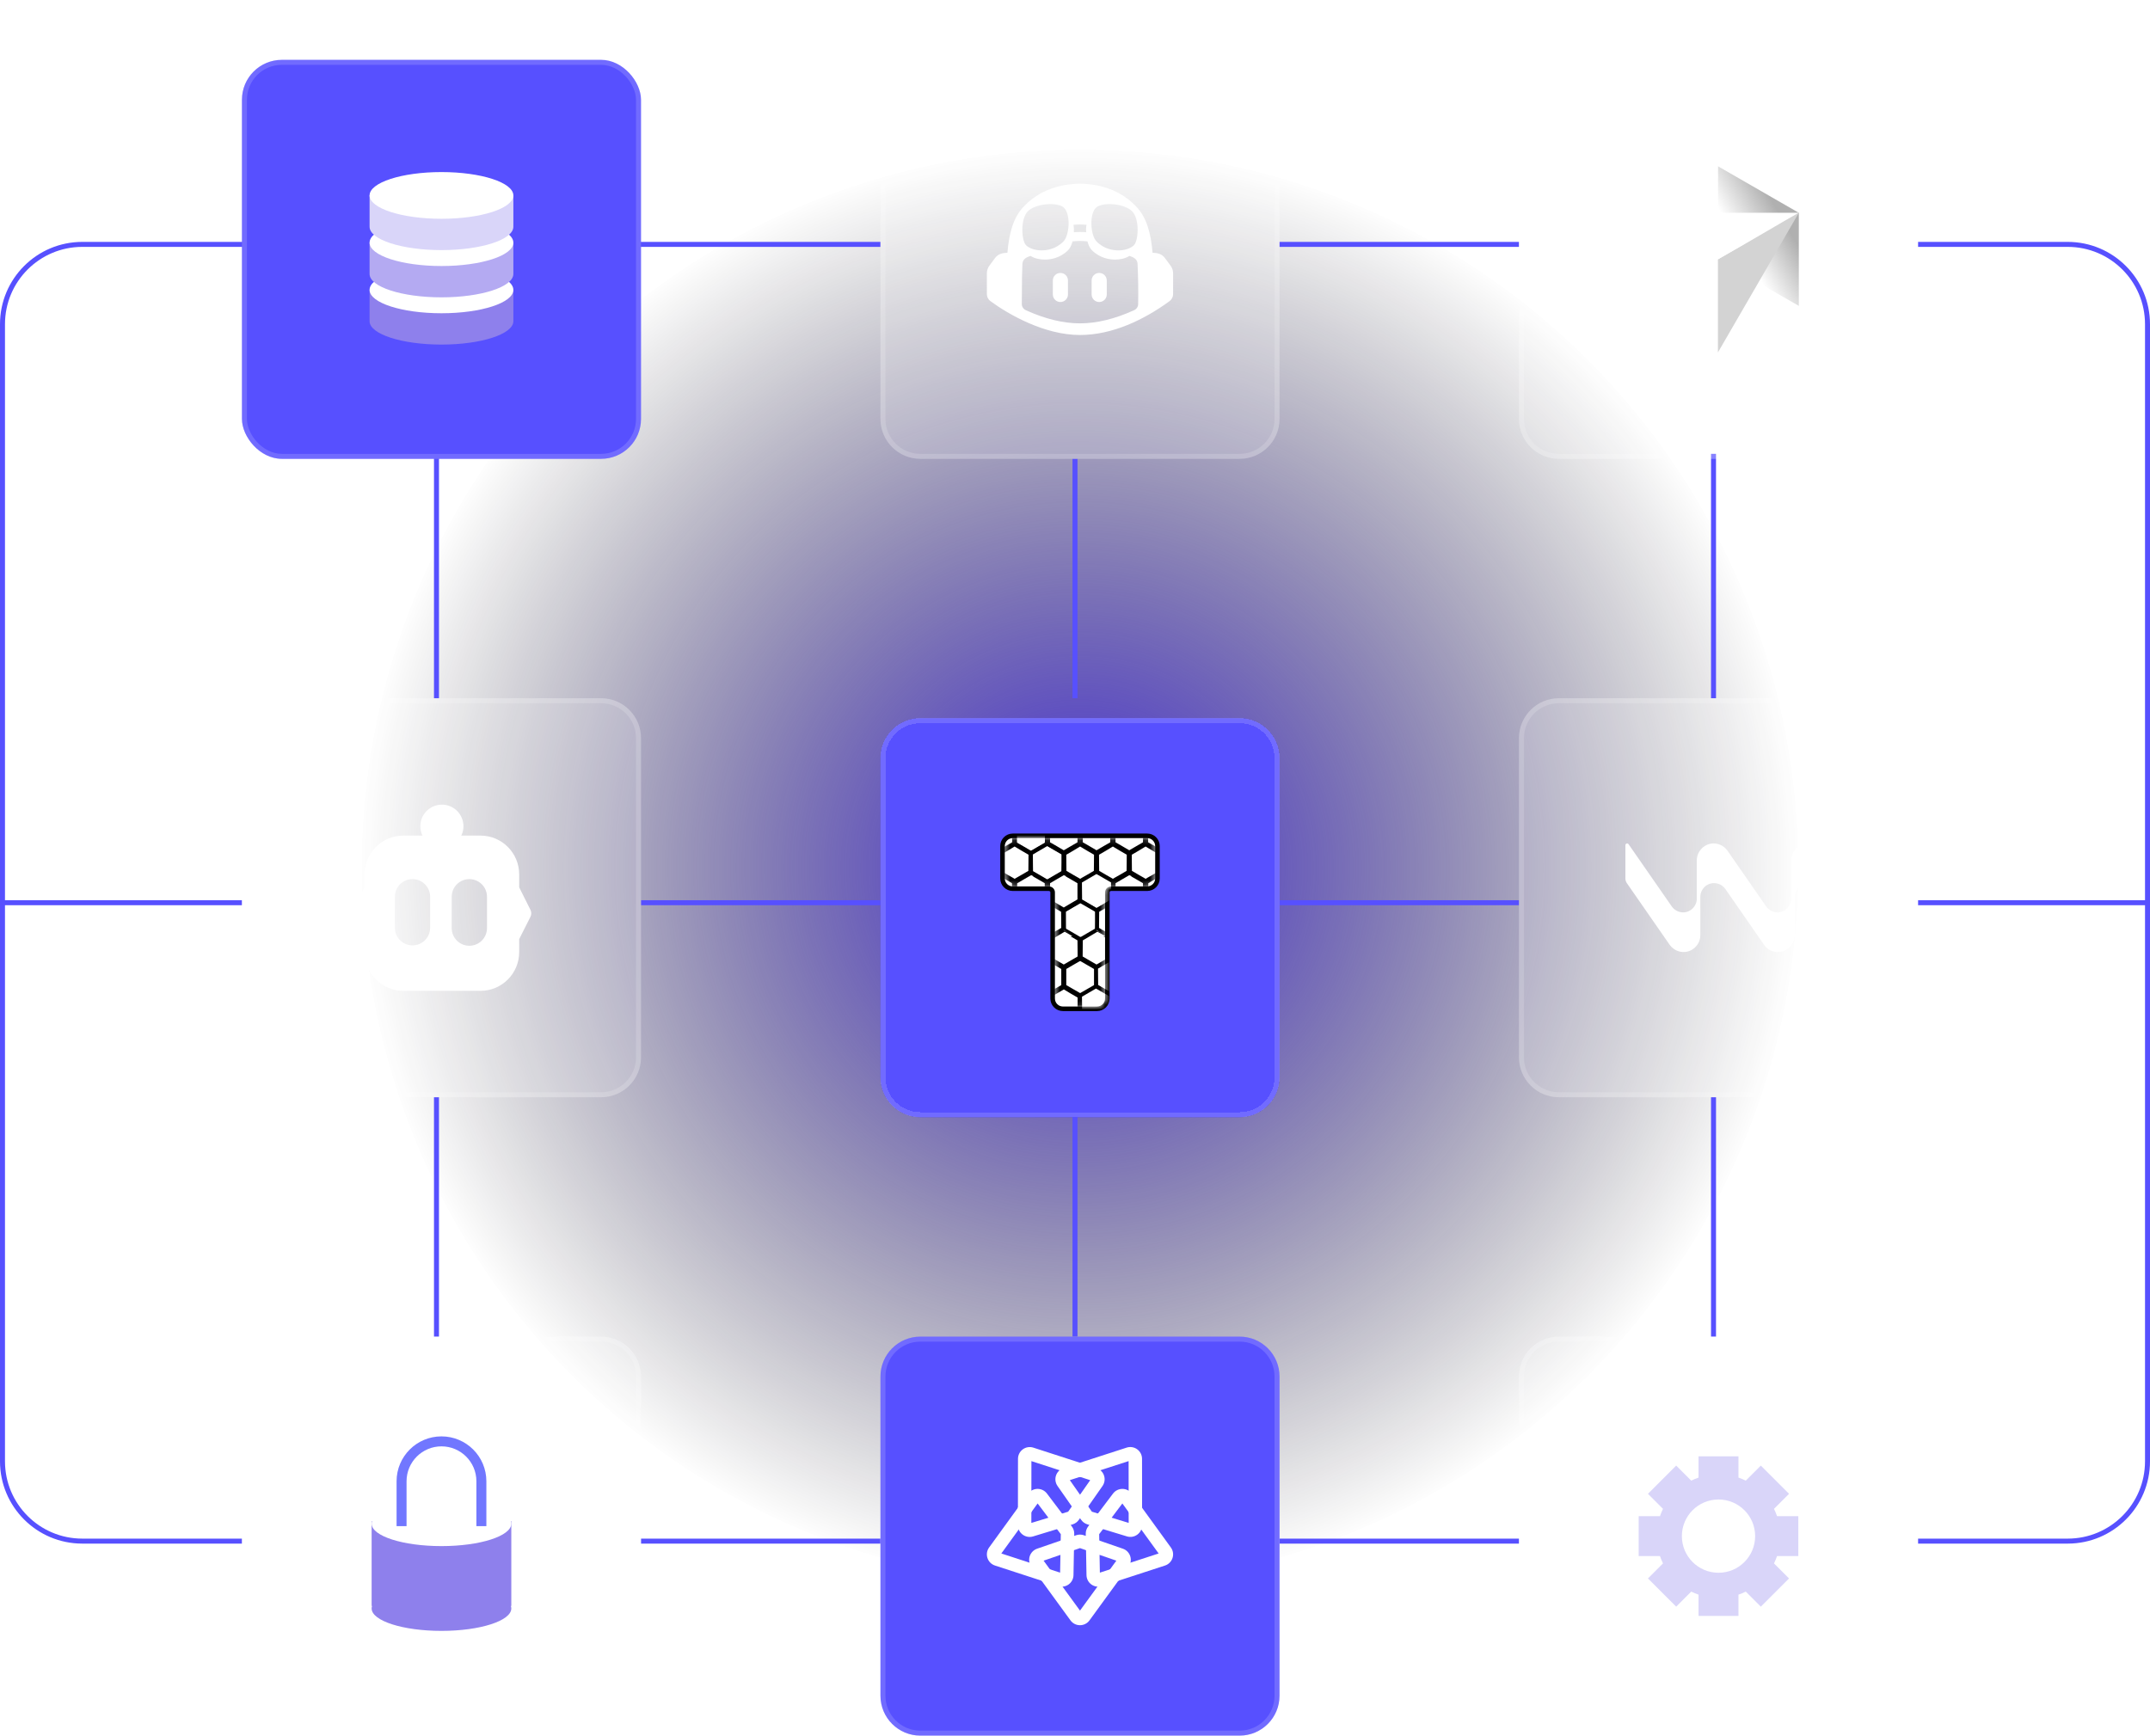 <svg width="431" height="348" viewBox="0 0 431 348" fill="none" xmlns="http://www.w3.org/2000/svg">
<circle cx="216.5" cy="174" r="144" fill="url(#paint0_radial_6073_1467)"/>
<path d="M48.5 181H0.5" stroke="#5750FF" style="mix-blend-mode:overlay"/>
<path d="M176.5 181H128.5" stroke="#5750FF" style="mix-blend-mode:overlay"/>
<path d="M304.5 181H256.5" stroke="#5750FF" style="mix-blend-mode:overlay"/>
<path d="M430.5 181H384.5" stroke="#5750FF" style="mix-blend-mode:overlay"/>
<path d="M215.5 220L215.5 268" stroke="#5750FF" style="mix-blend-mode:overlay"/>
<path d="M343.5 220L343.5 268" stroke="#5750FF" style="mix-blend-mode:overlay"/>
<path d="M87.5 220L87.5 268" stroke="#5750FF" style="mix-blend-mode:overlay"/>
<path d="M215.5 92L215.5 140" stroke="#5750FF" style="mix-blend-mode:overlay"/>
<path d="M343.5 91L343.5 140" stroke="#5750FF" style="mix-blend-mode:overlay"/>
<path d="M87.5 91L87.5 140" stroke="#5750FF" style="mix-blend-mode:overlay"/>
<path d="M49 49H16.5C7.663 49 0.5 56.163 0.5 65V293C0.5 301.837 7.663 309 16.5 309H48.5M128 49H176.5M256.5 49H304.5M384.5 49H414.5C423.337 49 430.5 56.163 430.5 65V293C430.5 301.837 423.337 309 414.5 309H384.5M304.5 309H256.5M176.5 309H128.5" stroke="#5750FF" style="mix-blend-mode:overlay"/>
<g clip-path="url(#clip0_6073_1467)">
<rect width="80" height="80" transform="translate(48.5 12)" fill="#5750FF"/>
<path d="M102.911 64.262H102.903C102.908 64.309 102.911 64.357 102.911 64.404C102.911 66.991 96.458 69.089 88.499 69.089C80.54 69.088 74.088 66.991 74.088 64.404C74.088 64.357 74.091 64.309 74.096 64.262H74.088V58.087H102.911V64.262Z" fill="#8E80EC"/>
<ellipse cx="88.499" cy="58.125" rx="14.412" ry="4.684" fill="white"/>
<path d="M102.911 54.792H102.903C102.908 54.839 102.911 54.886 102.911 54.933C102.911 57.52 96.458 59.618 88.499 59.618C80.54 59.618 74.088 57.52 74.088 54.933C74.088 54.886 74.091 54.839 74.096 54.792H74.088V48.616H102.911V54.792Z" fill="#B4AAF2"/>
<ellipse cx="88.499" cy="48.654" rx="14.412" ry="4.684" fill="white"/>
<path d="M102.911 45.321H102.904C102.908 45.368 102.911 45.415 102.911 45.463C102.911 48.05 96.458 50.147 88.499 50.147C80.54 50.147 74.088 48.05 74.088 45.463C74.088 45.415 74.09 45.368 74.095 45.321H74.088V39.145H102.911V45.321Z" fill="#D9D5F9"/>
<ellipse cx="88.499" cy="39.184" rx="14.412" ry="4.684" fill="white"/>
</g>
<rect x="49" y="12.5" width="79" height="79" rx="7.5" stroke="white" stroke-opacity="0.16"/>
<g clip-path="url(#clip1_6073_1467)">
<rect width="80" height="80" transform="translate(176.5 12)" fill="white" fill-opacity="0.16"/>
<path d="M211.056 56.24C211.056 55.402 211.736 54.722 212.574 54.722C213.412 54.722 214.092 55.402 214.092 56.24V59.038C214.092 59.876 213.412 60.556 212.574 60.556C211.736 60.556 211.056 59.876 211.056 59.038V56.24Z" fill="white"/>
<path d="M220.351 54.722C219.513 54.722 218.833 55.402 218.833 56.24V59.038C218.833 59.876 219.513 60.556 220.351 60.556C221.19 60.556 221.869 59.876 221.869 59.038V56.24C221.869 55.402 221.19 54.722 220.351 54.722Z" fill="white"/>
<path fill-rule="evenodd" clip-rule="evenodd" d="M235.167 54.8V58.984C235.166 59.524 234.898 60.05 234.462 60.37C229.317 64.137 222.968 67.167 216.5 67.167C209.345 67.167 202.181 63.044 198.538 60.37C198.102 60.05 197.834 59.524 197.833 58.984V54.8C197.833 54.249 198.008 53.717 198.333 53.274L199.469 51.736C200.078 50.911 200.983 50.693 201.947 50.693C202.311 46.54 203.172 43.577 205.23 41.407C209.15 37.253 214.353 36.833 216.5 36.833C218.647 36.833 223.85 37.253 227.77 41.407C229.826 43.577 230.689 46.54 231.053 50.693C232.019 50.693 232.92 50.908 233.529 51.736L234.665 53.276C234.992 53.72 235.167 54.249 235.167 54.8ZM228.045 52.898C227.996 51.945 227.222 51.572 226.417 51.307C225.568 51.84 224.531 52.049 223.54 52.049C222.485 52.049 220.518 51.797 218.882 50.164C218.469 49.753 218.187 49.109 217.996 48.395C217.499 48.344 217.001 48.318 216.502 48.316C216.059 48.316 215.548 48.341 215.004 48.395C214.813 49.109 214.531 49.753 214.118 50.164C212.484 51.797 210.515 52.049 209.46 52.049C208.468 52.049 207.429 51.842 206.581 51.307C205.779 51.571 205.008 51.951 204.957 52.898C204.872 54.689 204.864 56.478 204.857 58.269C204.853 59.167 204.849 60.066 204.836 60.965C204.839 61.486 205.154 61.971 205.629 62.187C209.491 63.947 213.142 64.833 216.502 64.833C219.858 64.833 223.509 63.947 227.369 62.187C227.844 61.971 228.158 61.486 228.162 60.965C228.208 58.279 228.171 55.582 228.043 52.898H228.045ZM205.673 49.153C206.303 49.783 207.493 50.203 208.777 50.203C209.757 50.203 211.623 49.993 213.163 48.43C213.84 47.777 214.26 46.143 214.213 44.487C214.167 43.157 213.793 42.06 213.233 41.593C212.627 41.057 211.25 40.823 209.71 40.963C208.077 41.127 206.7 41.663 206 42.41C204.483 44.067 204.81 48.267 205.673 49.153ZM215.193 45.07C215.24 45.327 215.263 45.607 215.287 45.91C215.287 46.12 215.287 46.33 215.263 46.563C215.73 46.517 216.127 46.517 216.5 46.517C216.873 46.517 217.27 46.517 217.737 46.563C217.713 46.33 217.713 46.12 217.713 45.91C217.737 45.607 217.76 45.327 217.807 45.07C217.317 45.023 216.873 45 216.5 45C216.127 45 215.683 45.023 215.193 45.07ZM218.787 44.487C218.74 46.143 219.16 47.777 219.837 48.43C221.377 49.993 223.243 50.203 224.223 50.203C225.507 50.203 226.697 49.783 227.327 49.153C228.19 48.267 228.517 44.067 227 42.41C226.3 41.663 224.923 41.127 223.29 40.963C221.75 40.823 220.373 41.057 219.767 41.593C219.207 42.06 218.833 43.157 218.787 44.487Z" fill="white"/>
</g>
<path d="M184.5 12.5H248.5C252.642 12.5 256 15.858 256 20V84C256 88.142 252.642 91.5 248.5 91.5H184.5C180.358 91.5 177 88.142 177 84V20C177 15.858 180.358 12.5 184.5 12.5Z" stroke="white" stroke-opacity="0.16"/>
<g clip-path="url(#clip2_6073_1467)">
<rect width="80" height="80" transform="translate(304.5 12)" fill="white" fill-opacity="0.16"/>
<g clip-path="url(#clip3_6073_1467)">
<path d="M344.383 70.667L360.6 61.333L344.383 52L328.166 61.333L344.383 70.667Z" fill="url(#paint1_linear_6073_1467)"/>
<path d="M360.6 61.333V42.667L344.383 33.333V52L360.6 61.333Z" fill="url(#paint2_linear_6073_1467)"/>
<path d="M344.383 33.333L328.166 42.667V61.333L344.383 52V33.333Z" fill="url(#paint3_linear_6073_1467)"/>
<path d="M360.6 42.667L344.383 70.667V52L360.6 42.667Z" fill="#D3D3D3"/>
<path d="M360.6 42.667L344.383 52L328.166 42.667H360.6Z" fill="white"/>
</g>
</g>
<path d="M312.5 12.5H376.5C380.642 12.5 384 15.858 384 20V84C384 88.142 380.642 91.5 376.5 91.5H312.5C308.358 91.5 305 88.142 305 84V20C305 15.858 308.358 12.5 312.5 12.5Z" stroke="white" stroke-opacity="0.16"/>
<g clip-path="url(#clip4_6073_1467)">
<rect width="80" height="80" transform="translate(48.5 140)" fill="white" fill-opacity="0.16"/>
<g clip-path="url(#clip5_6073_1467)">
<path fill-rule="evenodd" clip-rule="evenodd" d="M96.333 167.542C100.611 167.542 104.08 171.026 104.08 175.324V177.917L106.335 182.422C106.445 182.642 106.502 182.884 106.502 183.129C106.501 183.375 106.443 183.617 106.332 183.836L104.08 188.291V190.886C104.08 195.182 100.611 198.667 96.333 198.667H80.838C76.559 198.667 73.091 195.182 73.091 190.886V188.291L70.789 183.85C70.673 183.627 70.612 183.38 70.612 183.13C70.611 182.879 70.67 182.631 70.784 182.408L73.09 177.917V175.324C73.09 171.026 76.559 167.542 80.837 167.542H96.333ZM82.691 176.267C81.753 176.267 80.853 176.639 80.189 177.303C79.526 177.966 79.153 178.866 79.153 179.804V186.092C79.173 187.017 79.554 187.897 80.215 188.545C80.876 189.192 81.765 189.555 82.69 189.555C83.615 189.555 84.504 189.192 85.165 188.545C85.826 187.897 86.207 187.017 86.227 186.092V179.804C86.227 178.866 85.854 177.967 85.191 177.303C84.528 176.64 83.629 176.267 82.691 176.267ZM94.087 176.267C93.149 176.267 92.249 176.639 91.585 177.303C90.922 177.966 90.549 178.866 90.549 179.804V186.092C90.549 187.03 90.922 187.929 91.585 188.593C92.249 189.256 93.149 189.629 94.087 189.629C95.025 189.629 95.925 189.256 96.588 188.593C97.251 187.929 97.624 187.03 97.624 186.092V179.804C97.624 179.339 97.532 178.879 97.355 178.45C97.177 178.021 96.916 177.631 96.588 177.302C96.259 176.974 95.869 176.713 95.439 176.535C95.01 176.358 94.551 176.266 94.087 176.267Z" fill="white"/>
<path fill-rule="evenodd" clip-rule="evenodd" d="M88.584 169.979C89.73 169.979 90.83 169.524 91.641 168.713C92.451 167.902 92.907 166.803 92.907 165.656C92.907 164.51 92.451 163.41 91.641 162.599C90.83 161.789 89.73 161.333 88.584 161.333C87.437 161.333 86.338 161.789 85.527 162.599C84.716 163.41 84.261 164.51 84.261 165.656C84.261 166.803 84.716 167.902 85.527 168.713C86.338 169.524 87.437 169.979 88.584 169.979Z" fill="white"/>
</g>
</g>
<path d="M56.5 140.5H120.5C124.642 140.5 128 143.858 128 148V212C128 216.142 124.642 219.5 120.5 219.5H56.5C52.358 219.5 49 216.142 49 212V148C49 143.858 52.358 140.5 56.5 140.5Z" stroke="white" stroke-opacity="0.16"/>
<g filter="url(#filter4_d_6073_1467)">
<g clip-path="url(#clip6_6073_1467)">
<rect width="80" height="80" transform="translate(176.5 140)" fill="#5750FF"/>
<g filter="url(#filter6_d_6073_1467)">
<path d="M229.968 162.639C231.108 162.639 232.032 163.564 232.032 164.704V171.177C232.032 172.317 231.108 173.241 229.968 173.241H222.747C222.308 173.241 221.983 173.581 221.983 173.963V195.258C221.983 196.398 221.058 197.323 219.917 197.323H213.083C211.943 197.323 211.018 196.398 211.018 195.258V173.965C211.018 173.581 210.69 173.243 210.252 173.243H203.032C201.892 173.243 200.967 172.319 200.967 171.179V164.704C200.967 163.564 201.892 162.639 203.032 162.639H229.968Z" fill="white" stroke="black" stroke-width="0.914"/>
<mask id="mask0_6073_1467" style="mask-type:alpha" maskUnits="userSpaceOnUse" x="201" y="163" width="31" height="34">
<path d="M201.441 171.188C201.441 172.075 202.16 172.794 203.047 172.794H210.26C210.933 172.794 211.48 173.32 211.48 173.971V195.242C211.48 196.129 212.2 196.848 213.087 196.848H219.914C220.801 196.848 221.52 196.129 221.52 195.242V173.97C221.52 173.32 222.066 172.793 222.741 172.793H229.954C230.841 172.793 231.56 172.073 231.56 171.186V164.721C231.56 163.833 230.841 163.114 229.954 163.114H203.047C202.16 163.114 201.441 163.833 201.441 164.721V171.188Z" fill="#FCB732"/>
</mask>
<g mask="url(#mask0_6073_1467)">
<path d="M198.332 136.374L196.637 137.367L196.624 139.291L196.603 141.209L194.996 142.141L193.388 143.073L193.355 145.005L193.321 146.936L191.7 147.882L190.073 148.827V150.739V152.643L188.452 153.589L186.824 154.534L186.804 156.459L186.79 158.377L185.163 159.322L183.542 160.268L183.521 162.186L183.501 164.11L181.867 165.056L180.233 166.001L180.212 167.926L180.192 169.851L178.565 170.796L176.944 171.742V173.768V175.794L178.571 176.739L180.192 177.685L180.212 179.61L180.233 181.534L181.867 182.48L183.501 183.425L183.521 185.35L183.542 187.268L185.163 188.214L186.79 189.159L186.804 191.077L186.824 193.002L188.445 193.947L190.073 194.893V196.797V198.709L191.7 199.654L193.321 200.6L193.355 202.531L193.388 204.463L194.996 205.395L196.603 206.326L196.624 208.244L196.637 210.169L198.325 211.148C199.249 211.689 200.04 212.134 200.087 212.148C200.127 212.161 200.897 211.743 201.781 211.223L203.402 210.284L205.017 211.223C205.901 211.736 206.651 212.161 206.685 212.161C206.718 212.161 207.468 211.736 208.353 211.223L209.967 210.284L211.581 211.223C212.465 211.736 213.216 212.161 213.249 212.161C213.283 212.161 214.033 211.736 214.917 211.223L216.531 210.284L218.146 211.223C219.03 211.736 219.78 212.161 219.814 212.161C219.847 212.161 220.597 211.736 221.481 211.223L223.096 210.284L224.71 211.223C225.594 211.736 226.345 212.161 226.378 212.161C226.411 212.161 227.162 211.736 228.046 211.223L229.66 210.284L231.275 211.223C232.159 211.736 232.909 212.161 232.942 212.161C232.976 212.161 233.726 211.736 234.61 211.223L236.225 210.284L237.846 211.223C238.73 211.743 239.5 212.161 239.54 212.148C239.587 212.134 240.378 211.689 241.302 211.148L242.99 210.169L243.003 208.244L243.024 206.326L244.631 205.395L246.239 204.463L246.272 202.531L246.306 200.6L247.934 199.654L249.555 198.709V196.797V194.893L251.176 193.947L252.803 193.002L252.823 191.077L252.837 189.159L254.465 188.214L256.086 187.268L256.106 185.35L256.126 183.425L257.76 182.48L259.395 181.534L259.415 179.61L259.435 177.685L261.062 176.739L262.683 175.794V173.768V171.742L261.062 170.796L259.435 169.851L259.415 167.926L259.395 166.001L257.76 165.056L256.126 164.11L256.106 162.186L256.086 160.268L254.465 159.322L252.837 158.377L252.823 156.459L252.803 154.534L251.182 153.589L249.555 152.643V150.739V148.827L247.934 147.882L246.306 146.936L246.272 145.005L246.239 143.073L244.631 142.141L243.024 141.209L243.003 139.291L242.99 137.367L241.302 136.387C240.378 135.847 239.587 135.401 239.54 135.388C239.5 135.374 238.73 135.793 237.846 136.313L236.225 137.252L234.61 136.313C233.726 135.8 232.976 135.374 232.942 135.374C232.909 135.374 232.159 135.8 231.275 136.313L229.66 137.252L228.046 136.313C227.162 135.8 226.411 135.374 226.378 135.374C226.345 135.374 225.594 135.8 224.71 136.313L223.096 137.252L221.481 136.313C220.597 135.8 219.847 135.374 219.814 135.374C219.78 135.374 219.03 135.8 218.146 136.313L216.531 137.252L214.917 136.313C214.033 135.8 213.283 135.374 213.249 135.374C213.216 135.374 212.465 135.8 211.581 136.313L209.967 137.252L208.353 136.313C207.468 135.8 206.718 135.374 206.685 135.374C206.651 135.374 205.901 135.8 205.017 136.313L203.402 137.252L201.788 136.313C200.904 135.8 200.14 135.374 200.1 135.381C200.053 135.381 199.256 135.834 198.332 136.374ZM201.674 136.718L203.168 137.59V139.393V141.196L201.674 142.067C200.85 142.547 200.154 142.938 200.12 142.938C200.093 142.938 199.39 142.547 198.566 142.067L197.072 141.196V139.393V137.596L198.546 136.725C199.357 136.246 200.053 135.854 200.1 135.854C200.14 135.847 200.85 136.239 201.674 136.718ZM208.239 136.718L209.732 137.59V139.393V141.196L208.239 142.067C207.415 142.547 206.718 142.938 206.685 142.938C206.658 142.938 205.954 142.547 205.131 142.067L203.637 141.196V139.393V137.596L205.11 136.725C205.921 136.246 206.618 135.854 206.665 135.854C206.705 135.847 207.415 136.239 208.239 136.718ZM214.803 136.718L216.297 137.596V139.393V141.196L214.803 142.067C213.979 142.547 213.283 142.938 213.249 142.938C213.216 142.938 212.519 142.547 211.695 142.067L210.201 141.196V139.393V137.596L211.675 136.725C212.485 136.246 213.182 135.854 213.229 135.854C213.269 135.847 213.979 136.239 214.803 136.718ZM221.368 136.718L222.861 137.596V139.393V141.196L221.368 142.067C220.544 142.547 219.847 142.938 219.814 142.938C219.78 142.938 219.083 142.547 218.26 142.067L216.766 141.196V139.393V137.596L218.239 136.725C219.05 136.246 219.747 135.854 219.793 135.854C219.834 135.847 220.544 136.239 221.368 136.718ZM227.932 136.718L229.426 137.596V139.393V141.196L227.932 142.067C227.108 142.547 226.411 142.938 226.378 142.938C226.345 142.938 225.648 142.547 224.824 142.067L223.33 141.196V139.393V137.596L224.804 136.725C225.614 136.246 226.311 135.854 226.358 135.854C226.398 135.847 227.108 136.239 227.932 136.718ZM234.496 136.718L235.99 137.596V139.393V141.196L234.496 142.067C233.673 142.547 232.969 142.938 232.942 142.938C232.909 142.938 232.212 142.547 231.388 142.067L229.895 141.196V139.393V137.59L231.368 136.725C232.179 136.246 232.875 135.854 232.922 135.854C232.963 135.847 233.673 136.239 234.496 136.718ZM241.061 136.718L242.555 137.596V139.393V141.196L241.061 142.067C240.237 142.547 239.534 142.938 239.507 142.938C239.473 142.938 238.777 142.547 237.953 142.067L236.459 141.196V139.393V137.59L237.933 136.725C238.743 136.246 239.44 135.854 239.487 135.854C239.527 135.847 240.237 136.239 241.061 136.718ZM198.399 142.459L199.886 143.33V145.133V146.93L198.365 147.814L196.838 148.699L195.317 147.814L193.79 146.93V145.126V143.317L195.264 142.459C196.074 141.979 196.778 141.594 196.825 141.594C196.865 141.588 197.575 141.979 198.399 142.459ZM204.963 142.459L206.45 143.33V145.133V146.93L204.93 147.814L203.402 148.699L201.882 147.814L200.355 146.93V145.126V143.33L201.828 142.466C202.639 141.986 203.342 141.594 203.389 141.594C203.429 141.588 204.139 141.979 204.963 142.459ZM211.521 142.459L213.015 143.33V145.126V146.93L211.494 147.814L209.967 148.699L208.446 147.814L206.919 146.93V145.126V143.33L208.393 142.466C209.203 141.986 209.9 141.594 209.947 141.594C209.987 141.588 210.697 141.979 211.521 142.459ZM218.085 142.459L219.579 143.33V145.126V146.93L218.059 147.814L216.531 148.699L215.011 147.814L213.484 146.93V145.126V143.33L214.957 142.466C215.768 141.986 216.464 141.594 216.511 141.594C216.551 141.588 217.261 141.979 218.085 142.459ZM224.657 142.459L226.144 143.33V145.133V146.93L224.623 147.814L223.096 148.699L221.575 147.814L220.048 146.93V145.126V143.33L221.522 142.466C222.332 141.986 223.035 141.594 223.082 141.594C223.123 141.588 223.833 141.979 224.657 142.459ZM231.214 142.459L232.708 143.33V145.126V146.93L231.187 147.814L229.66 148.699L228.14 147.814L226.612 146.93V145.126V143.33L228.086 142.466C228.897 141.986 229.593 141.594 229.64 141.594C229.68 141.588 230.39 141.979 231.214 142.459ZM237.779 142.459L239.272 143.33V145.126V146.93L237.752 147.814L236.225 148.699L234.704 147.814L233.177 146.93V145.133V143.33L234.651 142.466C235.461 141.986 236.158 141.594 236.205 141.594C236.245 141.588 236.955 141.979 237.779 142.459ZM244.363 142.459L245.837 143.317V145.126V146.93L244.316 147.814L242.789 148.699L241.269 147.814L239.741 146.93V145.133V143.33L241.215 142.466C242.026 141.986 242.736 141.594 242.789 141.594C242.843 141.594 243.553 141.979 244.363 142.459ZM195.465 148.388L196.603 149.057L196.624 150.847L196.637 152.636L195.096 153.535L193.556 154.426L192.015 153.535L190.474 152.636V150.84L190.481 149.05L192.002 148.166L193.522 147.281L193.924 147.504C194.145 147.625 194.842 148.024 195.465 148.388ZM249.153 150.84V152.636L247.612 153.535L246.071 154.426L244.531 153.535L242.99 152.636L243.003 150.847L243.024 149.057L244.551 148.166L246.078 147.274L247.612 148.166L249.146 149.05L249.153 150.84ZM201.694 148.193L203.168 149.057L203.188 150.847L203.201 152.636L201.661 153.535L200.12 154.426L198.58 153.528L197.039 152.63L197.052 150.847L197.072 149.057L198.546 148.193C199.357 147.72 200.067 147.335 200.12 147.328C200.174 147.328 200.884 147.72 201.694 148.193ZM208.259 148.193L209.732 149.057L209.753 150.847L209.766 152.636L208.225 153.535L206.685 154.426L205.144 153.528L203.603 152.63L203.617 150.847L203.637 149.057L205.11 148.193C205.921 147.72 206.631 147.335 206.685 147.335C206.738 147.335 207.448 147.72 208.259 148.193ZM214.823 148.193L216.297 149.057L216.317 150.847L216.33 152.636L214.79 153.535L213.249 154.426L211.708 153.535L210.168 152.636L210.181 150.847L210.201 149.057L211.675 148.193C212.485 147.72 213.195 147.335 213.249 147.335C213.303 147.335 214.013 147.72 214.823 148.193ZM221.388 148.193L222.861 149.057L222.881 150.847L222.895 152.636L221.354 153.535L219.814 154.426L218.273 153.535L216.732 152.636L216.746 150.847L216.766 149.057L218.239 148.193C219.05 147.72 219.76 147.335 219.814 147.335C219.867 147.335 220.577 147.72 221.388 148.193ZM227.952 148.193L229.426 149.057L229.446 150.847L229.459 152.636L227.919 153.535L226.378 154.426L224.837 153.535L223.297 152.636L223.31 150.847L223.33 149.057L224.804 148.193C225.614 147.72 226.324 147.335 226.378 147.335C226.432 147.335 227.142 147.72 227.952 148.193ZM234.517 148.193L235.99 149.057L236.01 150.847L236.024 152.63L234.483 153.528L232.942 154.426L231.402 153.535L229.861 152.636L229.875 150.847L229.895 149.057L231.368 148.193C232.179 147.72 232.889 147.328 232.942 147.328C232.996 147.335 233.706 147.72 234.517 148.193ZM241.081 148.193L242.555 149.057L242.575 150.847L242.588 152.63L241.048 153.528L239.507 154.426L237.966 153.535L236.426 152.636L236.439 150.847L236.459 149.057L237.933 148.193C238.743 147.72 239.453 147.328 239.507 147.328C239.561 147.335 240.271 147.72 241.081 148.193ZM191.834 153.913L193.355 154.791V156.58V158.37L191.814 159.261L190.28 160.153L188.733 159.261L187.192 158.37V156.58V154.791L188.719 153.899C189.557 153.413 190.26 153.015 190.28 153.021C190.3 153.028 191.004 153.426 191.834 153.913ZM198.399 153.913L199.919 154.791V156.58V158.37L198.379 159.261L196.845 160.153L195.297 159.261L193.757 158.37V156.58L193.763 154.791L195.284 153.899C196.121 153.413 196.825 153.021 196.845 153.021C196.865 153.028 197.568 153.426 198.399 153.913ZM204.963 153.913L206.484 154.791V156.58V158.37L204.943 159.261L203.409 160.153L201.862 159.261L200.321 158.37V156.58L200.328 154.791L201.848 153.899C202.686 153.413 203.389 153.021 203.409 153.021C203.429 153.028 204.133 153.426 204.963 153.913ZM211.528 153.913L213.048 154.791V156.58V158.37L211.507 159.261L209.967 160.16L208.426 159.261L206.886 158.37V156.58L206.892 154.791L208.413 153.899C209.25 153.413 209.953 153.021 209.974 153.021C209.994 153.028 210.69 153.426 211.528 153.913ZM218.092 153.913L219.613 154.791V156.58V158.37L218.072 159.261L216.531 160.16L214.991 159.261L213.45 158.37V156.58V154.791L214.977 153.906C215.815 153.413 216.518 153.021 216.538 153.028C216.558 153.028 217.255 153.426 218.092 153.913ZM224.657 153.913L226.177 154.791V156.58V158.37L224.636 159.261L223.096 160.16L221.555 159.261L220.014 158.37V156.58V154.791L221.542 153.906C222.379 153.413 223.082 153.021 223.102 153.028C223.123 153.028 223.819 153.426 224.657 153.913ZM231.221 153.913L232.735 154.791L232.742 156.58V158.37L231.201 159.261L229.66 160.16L228.12 159.261L226.579 158.37V156.58V154.791L228.106 153.906C228.943 153.413 229.647 153.021 229.667 153.028C229.687 153.028 230.39 153.426 231.221 153.913ZM237.785 153.913L239.299 154.791L239.306 156.58V158.37L237.765 159.261L236.218 160.153L234.684 159.261L233.143 158.37V156.58V154.791L234.671 153.899C235.508 153.413 236.211 153.021 236.231 153.021C236.251 153.028 236.955 153.426 237.785 153.913ZM244.35 153.913L245.864 154.791L245.87 156.58V158.37L244.33 159.261L242.782 160.153L241.249 159.261L239.708 158.37V156.58V154.791L241.235 153.899C242.072 153.413 242.776 153.021 242.796 153.021C242.816 153.028 243.519 153.426 244.35 153.913ZM250.921 153.913L252.435 154.791V156.58V158.37L250.894 159.261L249.347 160.153L247.813 159.261L246.272 158.37V156.58V154.791L247.8 153.899C248.637 153.413 249.34 153.021 249.367 153.021C249.394 153.028 250.097 153.426 250.921 153.913ZM188.539 159.633L190.073 160.524V162.321L190.066 164.11L188.532 165.002L186.991 165.887L185.464 164.995L183.943 164.11L183.923 162.314L183.91 160.524L185.431 159.633C186.275 159.147 186.964 158.741 186.978 158.741C186.991 158.741 187.688 159.147 188.539 159.633ZM195.096 159.633L196.637 160.531V162.321L196.63 164.11L195.09 165.002L193.556 165.887L192.028 164.995L190.508 164.11L190.488 162.321L190.474 160.531L191.995 159.64C192.839 159.147 193.529 158.748 193.542 158.748C193.549 158.741 194.252 159.147 195.096 159.633ZM201.661 159.633L203.201 160.531V162.321L203.195 164.11L201.654 165.002L200.12 165.887L198.593 164.995L197.072 164.11L197.052 162.321L197.039 160.531L198.559 159.64C199.403 159.147 200.093 158.748 200.107 158.748C200.113 158.741 200.817 159.147 201.661 159.633ZM208.225 159.633L209.766 160.531V162.321L209.759 164.11L208.219 165.002L206.685 165.887L205.157 164.995L203.637 164.11L203.617 162.321L203.603 160.531L205.124 159.64C205.968 159.147 206.658 158.748 206.671 158.748C206.678 158.741 207.381 159.147 208.225 159.633ZM214.79 159.633L216.33 160.531L216.317 162.321L216.297 164.11L214.776 164.995L213.249 165.887L211.729 164.995L210.201 164.11L210.181 162.321L210.168 160.531L211.688 159.64C212.532 159.147 213.222 158.748 213.236 158.748C213.242 158.741 213.946 159.147 214.79 159.633ZM221.354 159.633L222.895 160.531L222.881 162.321L222.861 164.11L221.341 164.995L219.814 165.887L218.293 164.995L216.766 164.11L216.746 162.321L216.732 160.531L218.253 159.64C219.097 159.147 219.787 158.748 219.8 158.748C219.807 158.741 220.51 159.147 221.354 159.633ZM227.919 159.633L229.459 160.531L229.446 162.321L229.426 164.11L227.905 164.995L226.378 165.887L224.857 164.995L223.33 164.11L223.31 162.321L223.297 160.531L224.817 159.64C225.661 159.147 226.351 158.748 226.365 158.748C226.371 158.741 227.075 159.147 227.919 159.633ZM234.483 159.633L236.024 160.531L236.01 162.321L235.99 164.11L234.47 164.995L232.942 165.887L231.409 165.002L229.868 164.11L229.861 162.321V160.531L231.388 159.64C232.226 159.147 232.916 158.748 232.929 158.748C232.936 158.741 233.639 159.147 234.483 159.633ZM241.048 159.633L242.588 160.531L242.575 162.321L242.555 164.11L241.034 164.995L239.507 165.887L237.973 165.002L236.432 164.11L236.426 162.321V160.531L237.953 159.64C238.79 159.147 239.48 158.748 239.494 158.748C239.5 158.741 240.204 159.147 241.048 159.633ZM247.612 159.633L249.153 160.531L249.139 162.321L249.119 164.11L247.599 164.995L246.071 165.887L244.537 165.002L242.997 164.11L242.99 162.321V160.531L244.517 159.64C245.355 159.147 246.045 158.748 246.058 158.748C246.065 158.741 246.768 159.147 247.612 159.633ZM254.19 159.633L255.717 160.524L255.704 162.314L255.684 164.11L254.163 164.995L252.636 165.887L251.095 165.002L249.561 164.11L249.555 162.321V160.524L251.082 159.64C251.919 159.147 252.616 158.748 252.629 158.741C252.643 158.741 253.346 159.14 254.19 159.633ZM185.33 165.407L186.79 166.258L186.777 168.048L186.757 169.844L185.283 170.702C184.473 171.181 183.763 171.566 183.709 171.566C183.655 171.566 182.945 171.175 182.135 170.702L180.661 169.837L180.641 168.041L180.628 166.251L182.148 165.367C182.992 164.88 183.716 164.495 183.769 164.516C183.823 164.536 184.52 164.934 185.33 165.407ZM191.828 165.367L193.355 166.258L193.341 168.048L193.321 169.844L191.848 170.702C191.037 171.181 190.327 171.566 190.273 171.566C190.22 171.566 189.51 171.175 188.699 170.702L187.226 169.837L187.206 168.048L187.192 166.258L188.713 165.373C189.557 164.88 190.253 164.482 190.267 164.482C190.28 164.482 190.984 164.88 191.828 165.367ZM198.392 165.367L199.919 166.258L199.906 168.048L199.886 169.844L198.412 170.702C197.602 171.181 196.892 171.566 196.838 171.566C196.784 171.566 196.074 171.175 195.264 170.702L193.79 169.837L193.77 168.048L193.757 166.258L195.277 165.373C196.121 164.88 196.818 164.482 196.831 164.482C196.845 164.482 197.548 164.88 198.392 165.367ZM204.956 165.367L206.484 166.258L206.47 168.048L206.45 169.844L204.977 170.702C204.166 171.181 203.456 171.566 203.402 171.566C203.349 171.566 202.639 171.175 201.828 170.702L200.355 169.837L200.335 168.048L200.321 166.258L201.842 165.373C202.686 164.88 203.382 164.482 203.396 164.482C203.409 164.482 204.112 164.88 204.956 165.367ZM211.521 165.367L213.048 166.258L213.035 168.048L213.015 169.837L211.541 170.702C210.73 171.175 210.02 171.566 209.967 171.566C209.913 171.566 209.203 171.175 208.393 170.702L206.919 169.837L206.899 168.048L206.886 166.258L208.406 165.373C209.25 164.88 209.947 164.482 209.96 164.482C209.974 164.482 210.677 164.88 211.521 165.367ZM218.085 165.367L219.613 166.258L219.599 168.048L219.579 169.837L218.105 170.702C217.295 171.175 216.585 171.566 216.531 171.566C216.478 171.566 215.768 171.175 214.957 170.702L213.484 169.837L213.463 168.048L213.45 166.258L214.971 165.373C215.815 164.88 216.511 164.482 216.525 164.482C216.538 164.482 217.241 164.88 218.085 165.367ZM224.65 165.367L226.177 166.258L226.164 168.048L226.144 169.837L224.67 170.702C223.859 171.175 223.149 171.566 223.096 171.566C223.042 171.566 222.332 171.175 221.522 170.702L220.048 169.837L220.028 168.048L220.014 166.258L221.535 165.373C222.379 164.88 223.076 164.482 223.089 164.482C223.102 164.482 223.806 164.88 224.65 165.367ZM231.214 165.367L232.742 166.258L232.728 168.048L232.708 169.837L231.234 170.702C230.424 171.175 229.714 171.566 229.66 171.566C229.607 171.566 228.897 171.175 228.086 170.702L226.612 169.837L226.592 168.048L226.579 166.258L228.099 165.373C228.943 164.88 229.64 164.482 229.654 164.482C229.667 164.482 230.37 164.88 231.214 165.367ZM237.779 165.367L239.306 166.258L239.293 168.048L239.272 169.837L237.799 170.702C236.988 171.175 236.278 171.566 236.225 171.566C236.171 171.566 235.461 171.181 234.651 170.702L233.177 169.844L233.157 168.048L233.143 166.258L234.664 165.373C235.508 164.88 236.205 164.482 236.218 164.482C236.231 164.482 236.935 164.88 237.779 165.367ZM244.343 165.367L245.87 166.258L245.857 168.048L245.837 169.837L244.363 170.702C243.553 171.175 242.843 171.566 242.789 171.566C242.736 171.566 242.026 171.181 241.215 170.702L239.741 169.844L239.721 168.048L239.708 166.258L241.228 165.373C242.072 164.88 242.769 164.482 242.782 164.482C242.796 164.482 243.499 164.88 244.343 165.367ZM250.908 165.367L252.435 166.258L252.421 168.048L252.401 169.837L250.928 170.702C250.117 171.175 249.407 171.566 249.354 171.566C249.3 171.566 248.59 171.181 247.779 170.702L246.306 169.844L246.286 168.048L246.272 166.258L247.793 165.373C248.637 164.88 249.334 164.482 249.347 164.482C249.36 164.482 250.064 164.88 250.908 165.367ZM257.539 165.407L258.999 166.251L258.986 168.041L258.966 169.837L257.492 170.702C256.682 171.175 255.972 171.566 255.918 171.566C255.864 171.566 255.154 171.181 254.344 170.702L252.87 169.844L252.85 168.048L252.837 166.258L254.357 165.367C255.221 164.867 255.925 164.495 255.985 164.522C256.039 164.543 256.742 164.941 257.539 165.407ZM181.981 171.094L183.475 171.972V173.768V175.564L181.967 176.442C181.144 176.929 180.42 177.307 180.36 177.293C180.306 177.273 179.61 176.881 178.819 176.415L177.379 175.571V173.768V171.965L178.853 171.1C179.663 170.621 180.36 170.229 180.407 170.229C180.447 170.222 181.157 170.614 181.981 171.094ZM188.545 171.094L190.039 171.972V173.768V175.564L188.545 176.442C187.721 176.922 187.025 177.314 186.998 177.314C186.964 177.314 186.261 176.915 185.431 176.429L183.91 175.544V173.768V171.992L185.404 171.114C186.221 170.628 186.924 170.236 186.971 170.229C187.011 170.222 187.721 170.614 188.545 171.094ZM195.11 171.094L196.603 171.972V173.768V175.564L195.11 176.442C194.286 176.922 193.589 177.314 193.562 177.314C193.529 177.314 192.826 176.915 191.995 176.429L190.474 175.544V173.768V171.992L191.968 171.114C192.785 170.628 193.489 170.236 193.536 170.229C193.576 170.222 194.286 170.614 195.11 171.094ZM201.674 171.094L203.168 171.972V173.768V175.564L201.674 176.442C200.85 176.922 200.154 177.314 200.127 177.314C200.093 177.314 199.39 176.915 198.559 176.429L197.039 175.544V173.768V171.992L198.533 171.114C199.35 170.628 200.053 170.236 200.1 170.229C200.14 170.222 200.85 170.614 201.674 171.094ZM208.239 171.094L209.732 171.972V173.768V175.564L208.239 176.442C207.415 176.922 206.718 177.314 206.691 177.314C206.658 177.314 205.954 176.915 205.124 176.429L203.603 175.544V173.768V171.992L205.097 171.114C205.914 170.628 206.618 170.236 206.665 170.229C206.705 170.222 207.415 170.614 208.239 171.094ZM214.803 171.094L216.297 171.972V173.768V175.564L214.803 176.442C213.979 176.922 213.276 177.314 213.249 177.314C213.222 177.314 212.519 176.922 211.695 176.442L210.201 175.564V173.768V171.972L211.675 171.1C212.485 170.628 213.182 170.229 213.229 170.229C213.269 170.222 213.979 170.614 214.803 171.094ZM221.368 171.094L222.861 171.972V173.768V175.564L221.368 176.442C220.544 176.922 219.84 177.314 219.814 177.314C219.787 177.314 219.083 176.922 218.26 176.442L216.766 175.564V173.768V171.972L218.239 171.1C219.05 170.628 219.747 170.229 219.793 170.229C219.834 170.222 220.544 170.614 221.368 171.094ZM227.932 171.094L229.426 171.972V173.768V175.564L227.932 176.442C227.108 176.922 226.405 177.314 226.378 177.314C226.351 177.314 225.648 176.922 224.824 176.442L223.33 175.564V173.768V171.972L224.804 171.1C225.614 170.628 226.311 170.229 226.358 170.229C226.398 170.222 227.108 170.614 227.932 171.094ZM234.503 171.107L236.024 171.992V173.768V175.544L234.503 176.429C233.673 176.915 232.969 177.314 232.936 177.314C232.909 177.314 232.212 176.922 231.388 176.442L229.895 175.564V173.768V171.972L231.368 171.1C232.179 170.628 232.875 170.229 232.916 170.229C232.956 170.222 233.673 170.621 234.503 171.107ZM241.068 171.107L242.588 171.992V173.768V175.544L241.068 176.429C240.237 176.915 239.534 177.314 239.5 177.314C239.473 177.314 238.777 176.922 237.953 176.442L236.459 175.564V173.768V171.972L237.933 171.1C238.743 170.628 239.44 170.229 239.48 170.229C239.52 170.222 240.237 170.621 241.068 171.107ZM247.632 171.107L249.153 171.992V173.768V175.544L247.632 176.429C246.802 176.915 246.098 177.314 246.065 177.314C246.038 177.314 245.341 176.922 244.517 176.442L243.024 175.564V173.768V171.972L244.497 171.1C245.308 170.628 246.004 170.229 246.045 170.229C246.085 170.222 246.802 170.621 247.632 171.107ZM254.197 171.107L255.717 171.992V173.768V175.544L254.197 176.429C253.366 176.915 252.663 177.314 252.629 177.314C252.602 177.314 251.906 176.922 251.082 176.442L249.588 175.564V173.768V171.972L251.062 171.1C251.872 170.628 252.569 170.229 252.609 170.229C252.649 170.222 253.366 170.621 254.197 171.107ZM260.761 171.094L262.248 171.965V173.768V175.571L260.808 176.415C260.018 176.881 259.321 177.273 259.267 177.293C259.207 177.307 258.484 176.929 257.66 176.442L256.153 175.564V173.768V171.972L257.626 171.1C258.437 170.628 259.14 170.229 259.187 170.229C259.227 170.222 259.937 170.614 260.761 171.094ZM185.283 176.834L186.757 177.692L186.777 179.488L186.79 181.278L185.303 182.149C184.479 182.622 183.763 183.013 183.709 183.013C183.655 183.013 182.939 182.629 182.115 182.149L180.628 181.285L180.641 179.495L180.661 177.698L182.135 176.834C182.945 176.361 183.655 175.97 183.709 175.97C183.763 175.97 184.473 176.355 185.283 176.834ZM191.848 176.834L193.321 177.692L193.341 179.488L193.355 181.278L191.814 182.169L190.273 183.068L188.733 182.169L187.192 181.278L187.206 179.488L187.226 177.698L188.699 176.834C189.51 176.361 190.22 175.97 190.273 175.97C190.327 175.97 191.037 176.355 191.848 176.834ZM198.412 176.834L199.886 177.692L199.906 179.488L199.919 181.278L198.379 182.169L196.838 183.068L195.297 182.169L193.757 181.278L193.77 179.488L193.79 177.698L195.264 176.834C196.074 176.361 196.784 175.97 196.838 175.97C196.892 175.97 197.602 176.355 198.412 176.834ZM204.977 176.834L206.45 177.692L206.47 179.488L206.484 181.278L204.943 182.169L203.402 183.068L201.862 182.169L200.321 181.278L200.335 179.488L200.355 177.698L201.828 176.834C202.639 176.361 203.349 175.97 203.402 175.97C203.456 175.97 204.166 176.355 204.977 176.834ZM211.541 176.834L213.015 177.698L213.035 179.488L213.048 181.278L211.507 182.169L209.967 183.068L208.426 182.169L206.886 181.278L206.899 179.488L206.919 177.698L208.393 176.834C209.203 176.361 209.913 175.97 209.967 175.97C210.02 175.97 210.73 176.361 211.541 176.834ZM218.105 176.834L219.579 177.698L219.599 179.488L219.613 181.278L218.072 182.169L216.531 183.068L214.991 182.169L213.45 181.278L213.463 179.488L213.484 177.698L214.957 176.834C215.768 176.361 216.478 175.97 216.531 175.97C216.585 175.97 217.295 176.361 218.105 176.834ZM224.67 176.834L226.144 177.698L226.164 179.488L226.177 181.278L224.636 182.169L223.096 183.068L221.555 182.169L220.014 181.278L220.028 179.488L220.048 177.698L221.522 176.834C222.332 176.361 223.042 175.97 223.096 175.97C223.149 175.97 223.859 176.361 224.67 176.834ZM231.234 176.834L232.708 177.698L232.728 179.488L232.742 181.278L231.201 182.169L229.66 183.068L228.12 182.169L226.579 181.278L226.592 179.488L226.612 177.698L228.086 176.834C228.897 176.361 229.607 175.97 229.66 175.97C229.714 175.97 230.424 176.361 231.234 176.834ZM237.799 176.834L239.272 177.698L239.293 179.488L239.306 181.278L237.765 182.169L236.225 183.068L234.684 182.169L233.143 181.278L233.157 179.488L233.177 177.692L234.651 176.834C235.461 176.355 236.171 175.97 236.225 175.97C236.278 175.97 236.988 176.361 237.799 176.834ZM244.363 176.834L245.837 177.698L245.857 179.488L245.87 181.278L244.33 182.169L242.789 183.068L241.249 182.169L239.708 181.278L239.721 179.488L239.741 177.692L241.215 176.834C242.026 176.355 242.736 175.97 242.789 175.97C242.843 175.97 243.553 176.361 244.363 176.834ZM250.928 176.834L252.401 177.698L252.421 179.488L252.435 181.278L250.894 182.169L249.354 183.068L247.813 182.169L246.272 181.278L246.286 179.488L246.306 177.692L247.779 176.834C248.59 176.355 249.3 175.97 249.354 175.97C249.407 175.97 250.117 176.361 250.928 176.834ZM257.492 176.834L258.966 177.698L258.986 179.495L258.999 181.285L257.512 182.149C256.688 182.629 255.972 183.013 255.918 183.013C255.864 183.013 255.148 182.622 254.324 182.149L252.837 181.278L252.85 179.488L252.87 177.692L254.344 176.834C255.154 176.355 255.864 175.97 255.918 175.97C255.972 175.97 256.682 176.361 257.492 176.834ZM188.552 182.547L190.066 183.425L190.073 185.215V187.012L188.532 187.903L186.985 188.801L185.444 187.91L183.91 187.012L183.923 185.222L183.943 183.425L185.451 182.541C186.281 182.048 186.971 181.656 186.991 181.663C187.018 181.663 187.715 182.061 188.552 182.547ZM195.116 182.547L196.63 183.425L196.637 185.215V187.005L195.096 187.903L193.556 188.794L192.015 187.903L190.474 187.005L190.488 185.215L190.508 183.425L192.015 182.541C192.846 182.048 193.536 181.656 193.556 181.663C193.576 181.663 194.279 182.061 195.116 182.547ZM201.681 182.547L203.195 183.425L203.201 185.215V187.005L201.661 187.903L200.12 188.794L198.58 187.903L197.039 187.005L197.052 185.215L197.072 183.425L198.58 182.541C199.41 182.048 200.1 181.656 200.12 181.663C200.14 181.663 200.844 182.061 201.681 182.547ZM208.245 182.547L209.759 183.425L209.766 185.215V187.005L208.225 187.903L206.685 188.794L205.144 187.903L203.603 187.005L203.617 185.215L203.637 183.425L205.144 182.541C205.975 182.048 206.665 181.656 206.685 181.663C206.705 181.663 207.408 182.061 208.245 182.547ZM214.763 182.534L216.297 183.425L216.317 185.215L216.33 187.005L214.79 187.903L213.249 188.794L211.708 187.903L210.168 187.005L210.181 185.215L210.201 183.425L211.708 182.541C212.539 182.048 213.216 181.649 213.222 181.643C213.229 181.636 213.919 182.041 214.763 182.534ZM221.327 182.534L222.861 183.425L222.881 185.215L222.895 187.005L221.354 187.903L219.814 188.794L218.273 187.903L216.732 187.005L216.746 185.215L216.766 183.425L218.273 182.541C219.104 182.048 219.78 181.649 219.787 181.643C219.793 181.636 220.483 182.041 221.327 182.534ZM227.892 182.534L229.426 183.425L229.446 185.215L229.459 187.005L227.919 187.903L226.378 188.794L224.837 187.903L223.297 187.005L223.31 185.215L223.33 183.425L224.837 182.541C225.668 182.048 226.345 181.649 226.351 181.643C226.358 181.636 227.048 182.041 227.892 182.534ZM234.456 182.534L235.99 183.425L236.01 185.215L236.024 187.005L234.483 187.903L232.942 188.794L231.402 187.903L229.861 187.005V185.215L229.868 183.425L231.388 182.541C232.226 182.048 232.909 181.649 232.916 181.643C232.922 181.636 233.612 182.041 234.456 182.534ZM241.021 182.534L242.555 183.425L242.575 185.215L242.588 187.005L241.048 187.903L239.507 188.794L237.966 187.903L236.426 187.005V185.215L236.432 183.425L237.953 182.541C238.79 182.048 239.473 181.649 239.48 181.643C239.487 181.636 240.177 182.041 241.021 182.534ZM247.585 182.534L249.119 183.425L249.139 185.215L249.153 187.005L247.612 187.903L246.071 188.794L244.531 187.903L242.99 187.005V185.215L242.997 183.425L244.517 182.541C245.355 182.048 246.038 181.649 246.045 181.643C246.051 181.636 246.741 182.041 247.585 182.534ZM254.15 182.534L255.684 183.425L255.704 185.222L255.717 187.012L254.183 187.91L252.643 188.801L251.095 187.903L249.555 187.012V185.215L249.561 183.425L251.082 182.541C251.919 182.048 252.602 181.649 252.609 181.643C252.616 181.636 253.306 182.041 254.15 182.534ZM191.841 188.288L193.355 189.166V190.956V192.745L191.807 193.637L190.267 194.535L188.726 193.637L187.192 192.745V190.956V189.166L188.719 188.274C189.557 187.788 190.26 187.39 190.287 187.396C190.307 187.403 191.01 187.802 191.841 188.288ZM198.405 188.288L199.919 189.166V190.956V192.745L198.379 193.637L196.838 194.528L195.297 193.637L193.763 192.745L193.757 190.956V189.166L195.284 188.274C196.121 187.788 196.825 187.39 196.851 187.396C196.871 187.403 197.575 187.802 198.405 188.288ZM204.97 188.288L206.484 189.166V190.956V192.745L204.943 193.637L203.402 194.528L201.862 193.637L200.328 192.745L200.321 190.956V189.166L201.848 188.274C202.686 187.788 203.389 187.39 203.416 187.396C203.436 187.403 204.139 187.802 204.97 188.288ZM211.534 188.288L213.048 189.166V190.956V192.745L211.507 193.637L209.967 194.521L208.426 193.637L206.892 192.745L206.886 190.956V189.166L208.413 188.274C209.25 187.788 209.953 187.39 209.98 187.396C210 187.403 210.704 187.802 211.534 188.288ZM218.099 188.288L219.613 189.166V190.956V192.745L218.072 193.637L216.531 194.521L214.991 193.637L213.45 192.745V190.956V189.166L214.977 188.274C215.815 187.788 216.518 187.39 216.545 187.396C216.565 187.403 217.268 187.802 218.099 188.288ZM224.663 188.288L226.177 189.166V190.956V192.745L224.636 193.637L223.096 194.521L221.555 193.637L220.014 192.745V190.956V189.166L221.542 188.274C222.379 187.788 223.082 187.39 223.109 187.396C223.129 187.403 223.833 187.802 224.663 188.288ZM231.228 188.288L232.742 189.166V190.956L232.735 192.745L231.201 193.637L229.66 194.521L228.12 193.637L226.579 192.745V190.956V189.166L228.106 188.274C228.943 187.788 229.647 187.39 229.674 187.396C229.694 187.403 230.397 187.802 231.228 188.288ZM237.792 188.288L239.306 189.166V190.956L239.299 192.745L237.765 193.637L236.225 194.528L234.684 193.637L233.143 192.745V190.956V189.166L234.671 188.274C235.508 187.788 236.211 187.39 236.231 187.396C236.258 187.403 236.955 187.802 237.792 188.288ZM244.357 188.288L245.87 189.166V190.956L245.864 192.745L244.33 193.637L242.789 194.528L241.249 193.637L239.708 192.745V190.956V189.166L241.235 188.274C242.072 187.788 242.776 187.39 242.796 187.396C242.823 187.403 243.519 187.802 244.357 188.288ZM250.921 188.288L252.435 189.166V190.956V192.745L250.901 193.637L249.36 194.535L247.82 193.637L246.272 192.745V190.956V189.166L247.8 188.274C248.637 187.788 249.34 187.39 249.36 187.396C249.387 187.403 250.084 187.802 250.921 188.288ZM195.11 194.008L196.637 194.9L196.624 196.689L196.603 198.479L195.076 199.37L193.549 200.262L192.015 199.37L190.481 198.486L190.474 196.696V194.9L192.002 194.015C192.839 193.522 193.536 193.117 193.549 193.117C193.562 193.117 194.266 193.515 195.11 194.008ZM201.674 194.008L203.201 194.9L203.188 196.689L203.168 198.479L201.694 199.343C200.884 199.816 200.174 200.208 200.12 200.208C200.067 200.201 199.357 199.816 198.546 199.343L197.072 198.479L197.052 196.689L197.039 194.906L198.559 194.015C199.403 193.522 200.1 193.117 200.113 193.117C200.127 193.117 200.83 193.515 201.674 194.008ZM208.239 194.008L209.766 194.9L209.753 196.689L209.732 198.479L208.259 199.343C207.448 199.816 206.738 200.208 206.685 200.208C206.631 200.201 205.921 199.816 205.11 199.343L203.637 198.479L203.617 196.689L203.603 194.906L205.124 194.015C205.968 193.522 206.665 193.117 206.678 193.117C206.691 193.117 207.395 193.515 208.239 194.008ZM214.796 194.008L216.33 194.9L216.317 196.689L216.297 198.479L214.823 199.343C214.013 199.816 213.303 200.201 213.249 200.201C213.195 200.201 212.485 199.816 211.675 199.343L210.201 198.479L210.181 196.689L210.168 194.9L211.688 194.008C212.532 193.522 213.229 193.123 213.236 193.117C213.249 193.117 213.952 193.515 214.796 194.008ZM221.361 194.008L222.895 194.9L222.881 196.689L222.861 198.479L221.388 199.343C220.577 199.816 219.867 200.201 219.814 200.201C219.76 200.201 219.05 199.816 218.239 199.343L216.766 198.479L216.746 196.689L216.732 194.9L218.253 194.008C219.097 193.522 219.793 193.123 219.8 193.117C219.814 193.117 220.517 193.515 221.361 194.008ZM227.925 194.008L229.459 194.9L229.446 196.689L229.426 198.479L227.952 199.343C227.142 199.816 226.432 200.201 226.378 200.201C226.324 200.201 225.614 199.816 224.804 199.343L223.33 198.479L223.31 196.689L223.297 194.9L224.817 194.008C225.661 193.522 226.358 193.123 226.365 193.117C226.378 193.117 227.081 193.515 227.925 194.008ZM234.49 194.008L236.024 194.906L236.01 196.689L235.99 198.479L234.517 199.343C233.706 199.816 232.996 200.201 232.942 200.201C232.889 200.201 232.179 199.816 231.368 199.343L229.895 198.479L229.875 196.689L229.861 194.9L231.382 194.008C232.226 193.522 232.922 193.117 232.936 193.117C232.949 193.117 233.646 193.522 234.49 194.008ZM241.054 194.008L242.588 194.906L242.575 196.689L242.555 198.479L241.081 199.343C240.271 199.816 239.561 200.201 239.507 200.208C239.453 200.208 238.743 199.816 237.933 199.343L236.459 198.479L236.439 196.689L236.426 194.9L237.946 194.008C238.79 193.522 239.487 193.117 239.5 193.117C239.514 193.117 240.21 193.522 241.054 194.008ZM247.619 194.008L249.153 194.9V196.696L249.146 198.486L247.612 199.37L246.078 200.262L244.551 199.37L243.024 198.479L243.003 196.689L242.99 194.9L244.511 194.008C245.355 193.522 246.051 193.117 246.065 193.117C246.078 193.117 246.775 193.515 247.619 194.008ZM198.459 199.782L199.919 200.627L199.906 202.416L199.886 204.206L198.399 205.077C197.575 205.557 196.865 205.948 196.825 205.942C196.778 205.942 196.074 205.557 195.264 205.077L193.79 204.219L193.77 202.423L193.757 200.627L195.277 199.742C196.148 199.235 196.845 198.871 196.905 198.898C196.959 198.918 197.662 199.316 198.459 199.782ZM205.023 199.782L206.484 200.627L206.47 202.416L206.45 204.206L205.01 205.05C204.22 205.516 203.523 205.908 203.463 205.928C203.409 205.942 202.686 205.563 201.855 205.084L200.355 204.206L200.335 202.416L200.321 200.627L201.842 199.742C202.712 199.235 203.409 198.871 203.469 198.898C203.523 198.918 204.226 199.316 205.023 199.782ZM211.588 199.782L213.048 200.627L213.035 202.416L213.015 204.206L211.521 205.077C210.697 205.557 210 205.948 209.967 205.948C209.933 205.948 209.237 205.557 208.413 205.077L206.919 204.206L206.899 202.416L206.886 200.627L208.406 199.742C209.277 199.235 209.974 198.871 210.034 198.898C210.087 198.918 210.791 199.316 211.588 199.782ZM218.152 199.782L219.613 200.627L219.599 202.416L219.579 204.206L218.085 205.077C217.261 205.557 216.565 205.948 216.531 205.948C216.498 205.948 215.801 205.557 214.977 205.077L213.484 204.206L213.463 202.416L213.45 200.627L214.971 199.742C215.841 199.235 216.538 198.871 216.598 198.898C216.652 198.918 217.355 199.316 218.152 199.782ZM224.717 199.782L226.177 200.627L226.164 202.416L226.144 204.206L224.703 205.05C223.913 205.516 223.216 205.908 223.156 205.928C223.102 205.942 222.379 205.563 221.548 205.084L220.048 204.206L220.028 202.416L220.014 200.627L221.535 199.742C222.406 199.235 223.102 198.871 223.163 198.898C223.216 198.918 223.92 199.316 224.717 199.782ZM231.281 199.782L232.742 200.627L232.728 202.416L232.708 204.206L231.214 205.077C230.39 205.557 229.694 205.948 229.66 205.948C229.627 205.948 228.93 205.557 228.106 205.077L226.612 204.206L226.592 202.416L226.579 200.627L228.099 199.742C228.97 199.235 229.667 198.871 229.727 198.898C229.781 198.918 230.484 199.316 231.281 199.782ZM237.846 199.782L239.306 200.627L239.293 202.416L239.272 204.206L237.772 205.084C236.941 205.563 236.218 205.942 236.164 205.928C236.104 205.908 235.407 205.516 234.617 205.05L233.177 204.206L233.157 202.416L233.143 200.627L234.664 199.742C235.535 199.235 236.231 198.871 236.292 198.898C236.345 198.918 237.049 199.316 237.846 199.782ZM244.41 199.782L245.87 200.627L245.857 202.423L245.837 204.219L244.363 205.077C243.553 205.557 242.849 205.942 242.803 205.942C242.762 205.948 242.052 205.557 241.228 205.077L239.741 204.206L239.721 202.416L239.708 200.627L241.228 199.742C242.099 199.235 242.796 198.871 242.856 198.898C242.91 198.918 243.613 199.316 244.41 199.782ZM201.674 205.469L203.168 206.34V208.143V209.946L201.674 210.818C200.85 211.297 200.147 211.689 200.12 211.689C200.087 211.689 199.39 211.297 198.566 210.818L197.072 209.94V208.143V206.34L198.546 205.476C199.357 204.996 200.053 204.604 200.1 204.604C200.14 204.598 200.85 204.989 201.674 205.469ZM208.239 205.469L209.732 206.34V208.143V209.946L208.239 210.818C207.415 211.297 206.711 211.689 206.685 211.689C206.651 211.689 205.954 211.297 205.131 210.818L203.637 209.94V208.143V206.34L205.11 205.476C205.921 204.996 206.618 204.604 206.665 204.604C206.705 204.598 207.415 204.989 208.239 205.469ZM214.803 205.469L216.297 206.34V208.143V209.94L214.803 210.818C213.979 211.297 213.283 211.689 213.249 211.689C213.216 211.689 212.519 211.297 211.695 210.818L210.201 209.94V208.143V206.34L211.675 205.476C212.485 204.996 213.182 204.604 213.229 204.604C213.269 204.598 213.979 204.989 214.803 205.469ZM221.368 205.469L222.861 206.34V208.143V209.94L221.368 210.818C220.544 211.297 219.847 211.689 219.814 211.689C219.78 211.689 219.083 211.297 218.26 210.818L216.766 209.94V208.143V206.34L218.239 205.476C219.05 204.996 219.747 204.604 219.793 204.604C219.834 204.598 220.544 204.989 221.368 205.469ZM227.932 205.469L229.426 206.34V208.143V209.94L227.932 210.818C227.108 211.297 226.411 211.689 226.378 211.689C226.345 211.689 225.648 211.297 224.824 210.818L223.33 209.94V208.143V206.34L224.804 205.476C225.614 204.996 226.311 204.604 226.358 204.604C226.398 204.598 227.108 204.989 227.932 205.469ZM234.496 205.469L235.99 206.34V208.143V209.94L234.496 210.818C233.673 211.297 232.976 211.689 232.942 211.689C232.916 211.689 232.212 211.297 231.388 210.818L229.895 209.946V208.143V206.34L231.368 205.476C232.179 204.996 232.875 204.604 232.922 204.604C232.963 204.598 233.673 204.989 234.496 205.469ZM241.061 205.469L242.555 206.34V208.143V209.94L241.061 210.818C240.237 211.297 239.54 211.689 239.507 211.689C239.48 211.689 238.777 211.297 237.953 210.818L236.459 209.946V208.143V206.34L237.933 205.476C238.743 204.996 239.44 204.604 239.487 204.604C239.527 204.598 240.237 204.989 241.061 205.469Z" stroke="black" stroke-width="0.602"/>
<path d="M220.136 170.491C220.431 170.66 220.837 170.893 221.28 171.148L222.725 171.991V174.041L222.709 175.405L221.265 176.245H221.264L219.882 177.052H219.749L218.375 176.245H218.374L216.921 175.404L216.903 173.7L216.89 172.001L218.333 171.154H218.332C218.774 170.896 219.176 170.663 219.469 170.494C219.599 170.419 219.707 170.357 219.787 170.311H219.819C219.899 170.356 220.007 170.417 220.136 170.491Z" fill="white"/>
<path d="M210.241 164.896C210.531 165.062 210.929 165.292 211.364 165.542L212.787 166.372V168.047L212.768 169.719L211.35 170.544V170.545L209.976 171.347H209.882L208.515 170.545L208.514 170.544L207.088 169.72L207.07 168.047L207.057 166.379L208.472 165.549H208.473C208.908 165.295 209.303 165.065 209.591 164.899C209.718 164.826 209.824 164.765 209.903 164.721H209.93C210.009 164.765 210.115 164.824 210.241 164.896Z" fill="white"/>
<path d="M223.234 187.814C223.519 187.977 223.91 188.203 224.337 188.449L225.738 189.265V190.01L225.732 190.903L225.713 192.542L224.323 193.351L223.008 194.119H222.851L221.543 193.351H221.542L220.145 192.542L220.127 190.903L220.115 189.268L221.501 188.455H221.502C221.929 188.205 222.318 187.98 222.6 187.817C222.731 187.742 222.839 187.68 222.917 187.635C222.996 187.679 223.104 187.74 223.234 187.814Z" fill="white"/>
<path d="M220.021 193.442C220.306 193.605 220.697 193.831 221.125 194.077L222.525 194.894V195.639L222.519 196.531L222.5 198.171L221.11 198.979L219.805 199.741H219.628L218.331 198.979H218.33L216.932 198.171L216.915 196.531L216.902 194.896L218.289 194.083H218.29C218.716 193.834 219.105 193.608 219.387 193.445C219.518 193.37 219.626 193.308 219.705 193.264C219.783 193.307 219.891 193.368 220.021 193.442Z" fill="white"/>
<path d="M206.969 159.27C207.254 159.433 207.645 159.659 208.073 159.905L209.473 160.721V161.466L209.467 162.359L209.448 163.999L208.058 164.807L206.69 165.606H206.639L205.279 164.807H205.278L203.88 163.999L203.863 162.359L203.85 160.724L205.237 159.911H205.238C205.664 159.661 206.053 159.436 206.335 159.273C206.46 159.201 206.564 159.142 206.641 159.098H206.664C206.741 159.141 206.845 159.2 206.969 159.27Z" fill="white"/>
<path d="M216.924 176.353C217.219 176.521 217.625 176.755 218.068 177.01L219.512 177.853V179.987L219.497 181.267L218.053 182.106H218.052L216.682 182.906H216.526L215.163 182.106H215.162L213.709 181.266L213.691 179.562L213.678 177.862L215.121 177.016H215.12C215.562 176.757 215.964 176.524 216.257 176.355C216.394 176.277 216.507 176.212 216.588 176.166H216.595C216.676 176.211 216.788 176.275 216.924 176.353Z" fill="white"/>
</g>
</g>
</g>
<path d="M184.5 140.5H248.5C252.642 140.5 256 143.858 256 148V212C256 216.142 252.642 219.5 248.5 219.5H184.5C180.358 219.5 177 216.142 177 212V148C177 143.858 180.358 140.5 184.5 140.5Z" stroke="white" stroke-opacity="0.16" shape-rendering="crispEdges"/>
</g>
<g clip-path="url(#clip7_6073_1467)">
<rect width="80" height="80" transform="translate(304.5 140)" fill="white" fill-opacity="0.16"/>
<g clip-path="url(#clip8_6073_1467)">
<path fill-rule="evenodd" clip-rule="evenodd" d="M362.825 169.117H362.47C362.023 169.119 361.581 169.208 361.168 169.381C360.756 169.553 360.381 169.805 360.066 170.123C359.752 170.44 359.502 170.816 359.333 171.23C359.163 171.643 359.077 172.086 359.079 172.533V180.174C359.079 181.699 357.828 182.935 356.341 182.935C355.891 182.931 355.449 182.82 355.051 182.611C354.652 182.402 354.31 182.101 354.051 181.733L346.317 170.589C346.003 170.133 345.582 169.76 345.092 169.503C344.601 169.245 344.055 169.111 343.501 169.111C341.737 169.111 340.151 170.623 340.151 172.491V180.176C340.151 181.7 338.911 182.937 337.413 182.937C336.526 182.937 335.646 182.487 335.123 181.734L326.468 169.264C326.272 168.984 325.833 169.122 325.833 169.466V176.13C325.833 176.466 325.936 176.792 326.126 177.069L334.643 189.341C335.147 190.066 335.887 190.604 336.744 190.8C338.886 191.292 340.859 189.627 340.859 187.507V179.829C340.859 178.304 342.083 177.068 343.596 177.068H343.599C344.511 177.068 345.365 177.516 345.889 178.27L353.623 189.413C353.933 189.873 354.353 190.25 354.844 190.508C355.336 190.766 355.884 190.897 356.439 190.89C358.24 190.89 359.785 189.377 359.785 187.51V179.827C359.785 178.303 361.009 177.066 362.523 177.066H362.825C363.014 177.066 363.167 176.911 363.167 176.721V169.461C363.167 169.416 363.158 169.371 363.141 169.329C363.124 169.288 363.099 169.25 363.067 169.218C363.035 169.186 362.998 169.16 362.956 169.143C362.914 169.125 362.87 169.116 362.825 169.116V169.117Z" fill="white"/>
</g>
</g>
<path d="M312.5 140.5H376.5C380.642 140.5 384 143.858 384 148V212C384 216.142 380.642 219.5 376.5 219.5H312.5C308.358 219.5 305 216.142 305 212V148C305 143.858 308.358 140.5 312.5 140.5Z" stroke="white" stroke-opacity="0.16"/>
<g clip-path="url(#clip9_6073_1467)">
<rect width="80" height="80" transform="translate(48.5 268)" fill="white" fill-opacity="0.16"/>
<path d="M102.5 322H102.414C102.47 322.164 102.499 322.331 102.5 322.5C102.5 324.985 96.231 327 88.499 327C80.767 327 74.499 324.985 74.499 322.5C74.499 322.331 74.529 322.164 74.585 322H74.499V305H102.5V322Z" fill="#8E80EC"/>
<ellipse cx="88.5" cy="305.5" rx="14" ry="4.5" fill="white"/>
<path d="M96.5 306V297C96.5 292.582 92.918 289 88.5 289C84.082 289 80.5 292.582 80.5 297V306" stroke="#7177FF" stroke-width="2"/>
</g>
<path d="M56.5 268.5H120.5C124.642 268.5 128 271.858 128 276V340C128 344.142 124.642 347.5 120.5 347.5H56.5C52.358 347.5 49 344.142 49 340V276C49 271.858 52.358 268.5 56.5 268.5Z" stroke="white" stroke-opacity="0.16"/>
<g clip-path="url(#clip10_6073_1467)">
<rect width="80" height="80" transform="translate(176.5 268)" fill="#5750FF"/>
<g clip-path="url(#clip11_6073_1467)">
<path fill-rule="evenodd" clip-rule="evenodd" d="M218.403 324.893C217.462 326.184 215.535 326.184 214.595 324.893L206.763 314.135C206.546 313.837 206.402 313.493 206.343 313.13C206.283 312.766 206.31 312.394 206.42 312.043C206.531 311.692 206.722 311.371 206.979 311.107C207.235 310.843 207.55 310.643 207.898 310.523L215.731 307.82C216.228 307.648 216.77 307.648 217.267 307.82L225.1 310.523C226.596 311.04 227.167 312.856 226.235 314.135L218.403 324.893ZM216.499 322.935L223.791 312.919L216.499 310.402L209.207 312.919L216.501 322.936L216.499 322.935Z" fill="white"/>
<path fill-rule="evenodd" clip-rule="evenodd" d="M234.716 310.276C235.656 311.57 235.06 313.402 233.54 313.897L220.889 318.022C220.539 318.137 220.167 318.167 219.803 318.111C219.439 318.056 219.093 317.915 218.793 317.702C218.493 317.488 218.247 317.207 218.075 316.881C217.904 316.556 217.811 316.194 217.804 315.826L217.653 307.541C217.644 307.015 217.81 306.499 218.128 306.079L223.119 299.468C223.341 299.174 223.628 298.936 223.959 298.773C224.289 298.61 224.653 298.527 225.021 298.531C225.389 298.534 225.751 298.624 226.079 298.792C226.406 298.961 226.689 299.204 226.906 299.502L234.718 310.276H234.716ZM232.268 311.481L224.994 301.451L220.346 307.608L220.486 315.322L232.268 311.481Z" fill="white"/>
<path fill-rule="evenodd" clip-rule="evenodd" d="M225.858 290.253C226.211 290.138 226.587 290.109 226.953 290.168C227.32 290.226 227.668 290.37 227.968 290.589C228.268 290.807 228.513 291.094 228.681 291.424C228.85 291.755 228.938 292.121 228.938 292.493L228.952 305.799C228.952 306.167 228.867 306.531 228.701 306.86C228.536 307.189 228.295 307.475 227.999 307.694C227.703 307.913 227.36 308.06 226.997 308.123C226.634 308.185 226.262 308.162 225.909 308.054L217.984 305.637C217.48 305.484 217.042 305.166 216.739 304.735L211.995 297.943C211.784 297.642 211.646 297.295 211.594 296.93C211.541 296.566 211.575 296.194 211.692 295.845C211.809 295.496 212.006 295.179 212.268 294.92C212.53 294.661 212.849 294.467 213.199 294.353L225.858 290.253ZM226.247 292.956L214.462 296.774L218.881 303.097L226.261 305.346L226.247 292.956Z" fill="white"/>
<path fill-rule="evenodd" clip-rule="evenodd" d="M207.152 290.259C206.798 290.145 206.423 290.115 206.056 290.174C205.69 290.232 205.342 290.377 205.041 290.595C204.741 290.813 204.497 291.1 204.328 291.431C204.16 291.761 204.072 292.128 204.072 292.499L204.056 305.804C204.056 306.172 204.141 306.535 204.307 306.864C204.472 307.193 204.713 307.479 205.009 307.699C205.305 307.918 205.648 308.065 206.011 308.127C206.374 308.19 206.746 308.167 207.099 308.059L215.024 305.642C215.527 305.489 215.965 305.17 216.267 304.74L221.015 297.948C221.226 297.646 221.363 297.299 221.416 296.934C221.468 296.57 221.434 296.198 221.317 295.849C221.2 295.5 221.002 295.183 220.74 294.924C220.479 294.665 220.16 294.471 219.809 294.358L207.152 290.259ZM206.763 292.962L218.549 296.78L214.128 303.103L206.75 305.352L206.763 292.962Z" fill="white"/>
<path fill-rule="evenodd" clip-rule="evenodd" d="M198.285 310.273C197.345 311.567 197.941 313.399 199.461 313.896L212.112 318.019C212.462 318.133 212.834 318.164 213.198 318.108C213.562 318.053 213.908 317.912 214.208 317.699C214.508 317.485 214.754 317.204 214.925 316.878C215.097 316.553 215.19 316.191 215.197 315.823L215.348 307.54C215.357 307.013 215.19 306.498 214.873 306.077L209.881 299.465C209.66 299.171 209.372 298.933 209.042 298.77C208.711 298.608 208.348 298.525 207.979 298.528C207.611 298.532 207.249 298.622 206.922 298.79C206.595 298.959 206.311 299.202 206.095 299.5L198.285 310.273ZM200.733 311.48L208.007 301.448L212.655 307.606L212.515 315.319L200.733 311.48Z" fill="white"/>
<path fill-rule="evenodd" clip-rule="evenodd" d="M224.187 316.946L226.235 314.137C226.42 313.882 226.546 313.606 226.616 313.323L222.525 314.658L219.994 318.134C220.296 318.155 220.6 318.117 220.888 318.022L224.187 316.946ZM217.66 307.955L217.712 310.82L220.421 311.757L220.369 308.89L217.66 307.955ZM228.949 302.321L226.905 299.502C226.729 299.259 226.508 299.051 226.253 298.891L226.258 303.195L228.784 306.679C228.893 306.41 228.952 306.113 228.952 305.799L228.949 302.321ZM221.112 306.592L218.371 305.757L220.098 303.469L222.839 304.304L221.112 306.591V306.592ZM216.506 304.399L218.149 302.05L216.506 299.701L214.863 302.05L216.506 304.399ZM212.406 294.792C212.631 294.602 212.897 294.451 213.199 294.353L216.497 293.286L219.81 294.359C220.107 294.456 220.37 294.604 220.593 294.789L216.495 296.116L212.406 294.792ZM214.635 305.763L212.908 303.473L210.167 304.309L211.894 306.595L214.635 305.76V305.763ZM204.219 306.672L206.751 303.178L206.756 298.88C206.507 299.035 206.281 299.241 206.095 299.499L204.06 302.305L204.057 305.805C204.057 306.113 204.115 306.406 204.219 306.672ZM215.339 307.953L212.631 308.888L212.578 311.755L215.288 310.82L215.339 307.953ZM213 318.131L210.467 314.652L206.378 313.318C206.449 313.603 206.575 313.878 206.762 314.135L208.805 316.941L212.112 318.019C212.41 318.116 212.711 318.152 213 318.131Z" fill="white"/>
</g>
</g>
<path d="M184.5 268.5H248.5C252.642 268.5 256 271.858 256 276V340C256 344.142 252.642 347.5 248.5 347.5H184.5C180.358 347.5 177 344.142 177 340V276C177 271.858 180.358 268.5 184.5 268.5Z" stroke="white" stroke-opacity="0.16"/>
<g clip-path="url(#clip12_6073_1467)">
<rect width="80" height="80" transform="translate(304.5 268)" fill="white" fill-opacity="0.16"/>
<path d="M348.5 296.263C349.005 296.435 349.494 296.641 349.967 296.874L352.985 293.857L358.642 299.515L355.625 302.53C355.859 303.004 356.064 303.494 356.237 304H360.5V312H356.237C356.064 312.505 355.859 312.995 355.625 313.469L358.642 316.485L352.985 322.143L349.968 319.125C349.495 319.358 349.005 319.564 348.5 319.736V324H340.5V319.736C339.995 319.564 339.505 319.358 339.031 319.124L336.014 322.142L330.358 316.485L333.374 313.468C333.141 312.995 332.936 312.505 332.764 312H328.5V304H332.764C332.936 303.495 333.141 303.005 333.374 302.531L330.358 299.515L336.015 293.857L339.032 296.874C339.505 296.641 339.995 296.435 340.5 296.263V292H348.5V296.263ZM344.5 300.654C340.444 300.654 337.156 303.943 337.156 308C337.156 312.057 340.444 315.345 344.5 315.345C348.557 315.345 351.846 312.057 351.846 308C351.846 303.943 348.557 300.654 344.5 300.654Z" fill="#D9D5F9"/>
</g>
<path d="M312.5 268.5H376.5C380.642 268.5 384 271.858 384 276V340C384 344.142 380.642 347.5 376.5 347.5H312.5C308.358 347.5 305 344.142 305 340V276C305 271.858 308.358 268.5 312.5 268.5Z" stroke="white" stroke-opacity="0.16"/>
<defs>
<filter id="filter4_d_6073_1467" x="172.5" y="140" width="88" height="88" filterUnits="userSpaceOnUse" color-interpolation-filters="sRGB">
<feFlood flood-opacity="0" result="BackgroundImageFix"/>
<feColorMatrix in="SourceAlpha" type="matrix" values="0 0 0 0 0 0 0 0 0 0 0 0 0 0 0 0 0 0 127 0" result="hardAlpha"/>
<feOffset dy="4"/>
<feGaussianBlur stdDeviation="2"/>
<feComposite in2="hardAlpha" operator="out"/>
<feColorMatrix type="matrix" values="0 0 0 0 0 0 0 0 0 0 0 0 0 0 0 0 0 0 0.25 0"/>
<feBlend mode="normal" in2="BackgroundImageFix" result="effect1_dropShadow_6073_1467"/>
<feBlend mode="normal" in="SourceGraphic" in2="effect1_dropShadow_6073_1467" result="shape"/>
</filter>
<filter id="filter6_d_6073_1467" x="199.091" y="161.709" width="34.817" height="38.435" filterUnits="userSpaceOnUse" color-interpolation-filters="sRGB">
<feFlood flood-opacity="0" result="BackgroundImageFix"/>
<feColorMatrix in="SourceAlpha" type="matrix" values="0 0 0 0 0 0 0 0 0 0 0 0 0 0 0 0 0 0 127 0" result="hardAlpha"/>
<feOffset dy="0.946"/>
<feGaussianBlur stdDeviation="0.709"/>
<feComposite in2="hardAlpha" operator="out"/>
<feColorMatrix type="matrix" values="0 0 0 0 0 0 0 0 0 0 0 0 0 0 0 0 0 0 0.3 0"/>
<feBlend mode="normal" in2="BackgroundImageFix" result="effect1_dropShadow_6073_1467"/>
<feBlend mode="normal" in="SourceGraphic" in2="effect1_dropShadow_6073_1467" result="shape"/>
</filter>
<radialGradient id="paint0_radial_6073_1467" cx="0" cy="0" r="1" gradientUnits="userSpaceOnUse" gradientTransform="translate(216.5 174) rotate(90) scale(144)">
<stop stop-color="#432BDF"/>
<stop offset="1" stop-opacity="0"/>
</radialGradient>
<linearGradient id="paint1_linear_6073_1467" x1="344.383" y1="52" x2="344.383" y2="70.667" gradientUnits="userSpaceOnUse">
<stop offset="0.16" stop-color="white" stop-opacity="0.39"/>
<stop offset="0.658" stop-color="white" stop-opacity="0.8"/>
</linearGradient>
<linearGradient id="paint2_linear_6073_1467" x1="360.6" y1="42.724" x2="344.383" y2="52.233" gradientUnits="userSpaceOnUse">
<stop offset="0.182" stop-opacity="0.31"/>
<stop offset="0.715" stop-opacity="0"/>
</linearGradient>
<linearGradient id="paint3_linear_6073_1467" x1="344.383" y1="33.333" x2="328.166" y2="61.333" gradientUnits="userSpaceOnUse">
<stop stop-color="white" stop-opacity="0.6"/>
<stop offset="0.667" stop-color="white"/>
</linearGradient>
<clipPath id="clip0_6073_1467">
<rect x="48.5" y="12" width="80" height="80" rx="8" fill="white"/>
</clipPath>
<clipPath id="clip1_6073_1467">
<path d="M176.5 20C176.5 15.582 180.082 12 184.5 12H248.5C252.918 12 256.5 15.582 256.5 20V84C256.5 88.418 252.918 92 248.5 92H184.5C180.082 92 176.5 88.418 176.5 84V20Z" fill="white"/>
</clipPath>
<clipPath id="clip2_6073_1467">
<path d="M304.5 20C304.5 15.582 308.082 12 312.5 12H376.5C380.918 12 384.5 15.582 384.5 20V84C384.5 88.418 380.918 92 376.5 92H312.5C308.082 92 304.5 88.418 304.5 84V20Z" fill="white"/>
</clipPath>
<clipPath id="clip3_6073_1467">
<rect width="37.333" height="37.333" fill="white" transform="translate(325.833 33.333)"/>
</clipPath>
<clipPath id="clip4_6073_1467">
<path d="M48.5 148C48.5 143.582 52.082 140 56.5 140H120.5C124.918 140 128.5 143.582 128.5 148V212C128.5 216.418 124.918 220 120.5 220H56.5C52.082 220 48.5 216.418 48.5 212V148Z" fill="white"/>
</clipPath>
<clipPath id="clip5_6073_1467">
<rect width="37.333" height="37.333" fill="white" transform="translate(69.833 161.333)"/>
</clipPath>
<clipPath id="clip6_6073_1467">
<path d="M176.5 148C176.5 143.582 180.082 140 184.5 140H248.5C252.918 140 256.5 143.582 256.5 148V212C256.5 216.418 252.918 220 248.5 220H184.5C180.082 220 176.5 216.418 176.5 212V148Z" fill="white"/>
</clipPath>
<clipPath id="clip7_6073_1467">
<path d="M304.5 148C304.5 143.582 308.082 140 312.5 140H376.5C380.918 140 384.5 143.582 384.5 148V212C384.5 216.418 380.918 220 376.5 220H312.5C308.082 220 304.5 216.418 304.5 212V148Z" fill="white"/>
</clipPath>
<clipPath id="clip8_6073_1467">
<rect width="37.333" height="37.333" fill="white" transform="translate(325.833 161.333)"/>
</clipPath>
<clipPath id="clip9_6073_1467">
<path d="M48.5 276C48.5 271.582 52.082 268 56.5 268H120.5C124.918 268 128.5 271.582 128.5 276V340C128.5 344.418 124.918 348 120.5 348H56.5C52.082 348 48.5 344.418 48.5 340V276Z" fill="white"/>
</clipPath>
<clipPath id="clip10_6073_1467">
<path d="M176.5 276C176.5 271.582 180.082 268 184.5 268H248.5C252.918 268 256.5 271.582 256.5 276V340C256.5 344.418 252.918 348 248.5 348H184.5C180.082 348 176.5 344.418 176.5 340V276Z" fill="white"/>
</clipPath>
<clipPath id="clip11_6073_1467">
<rect width="37.333" height="37.333" fill="white" transform="translate(197.833 289.333)"/>
</clipPath>
<clipPath id="clip12_6073_1467">
<path d="M304.5 276C304.5 271.582 308.082 268 312.5 268H376.5C380.918 268 384.5 271.582 384.5 276V340C384.5 344.418 380.918 348 376.5 348H312.5C308.082 348 304.5 344.418 304.5 340V276Z" fill="white"/>
</clipPath>
</defs>
</svg>
